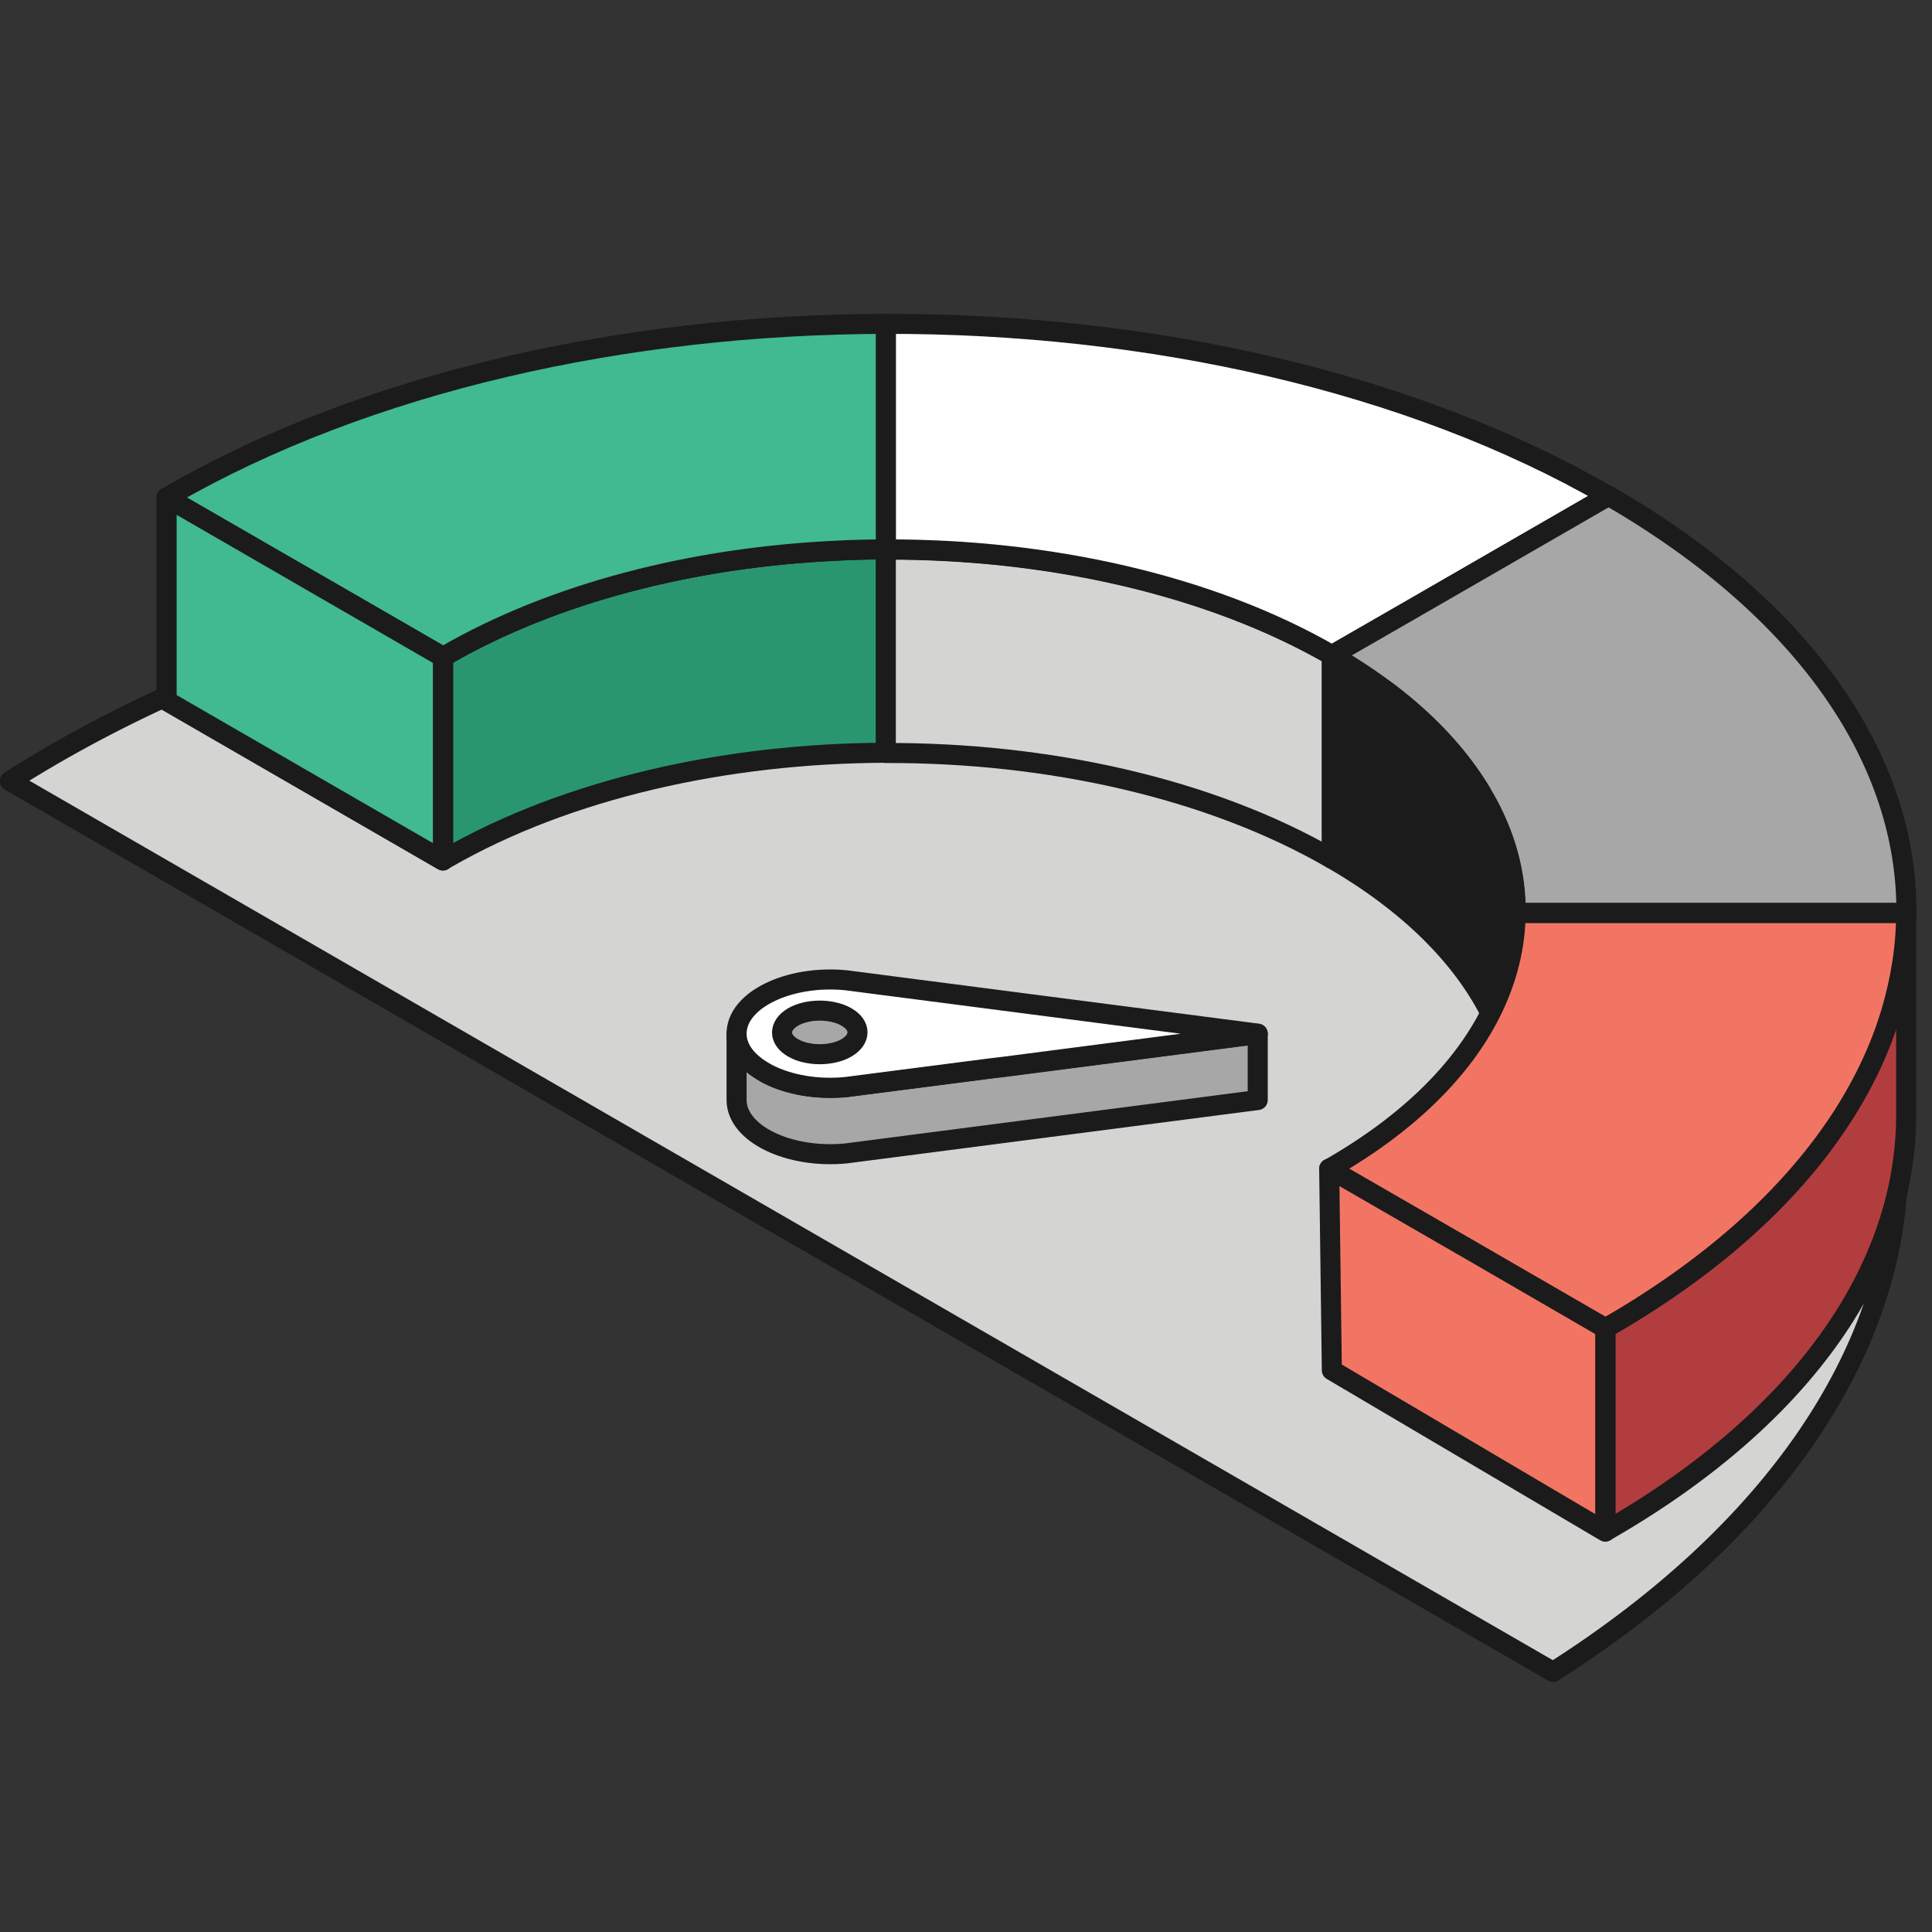 <?xml version="1.0" encoding="UTF-8"?> <svg xmlns="http://www.w3.org/2000/svg" width="80" height="80" viewBox="0 0 80 80" fill="none"><rect x="0" y="0" width="80" height="80" fill="#333333" stroke="none"/><path d="M0.41 32.34C18.87 20.6 48.13 19.34 65.78 29.53C83.42 39.72 82.77 57.49 64.31 69.23L0.41 32.34Z" fill="#D4D4D3" stroke="#1B1B1B" stroke-width="0.83" stroke-linecap="round" stroke-linejoin="round"></path><path d="M52.08 42.81V45.55L35.03 47.761C32.66 47.99 30.5 46.941 30.5 45.55V42.81C30.5 43.331 30.81 43.81 31.31 44.181C31.47 44.291 31.64 44.401 31.83 44.501C32.67 44.92 33.82 45.13 35.03 45.02L41.15 44.23L41.5 44.191L52.08 42.821V42.81Z" fill="#A7A7A7" stroke="#1B1B1B" stroke-width="0.83" stroke-linecap="round" stroke-linejoin="round"></path><path d="M52.08 42.81L41.5 44.18L41.15 44.22L35.03 45.01C33.82 45.13 32.67 44.91 31.83 44.49C31.64 44.39 31.46 44.28 31.31 44.17C30.8 43.79 30.5 43.32 30.5 42.8C30.5 41.41 32.66 40.36 35.03 40.59L52.08 42.8V42.81Z" fill="white" stroke="#1B1B1B" stroke-width="0.83" stroke-linecap="round" stroke-linejoin="round"></path><path d="M36.69 31.17C30.09 31.19 23.5 32.65 18.47 35.55L18.35 35.62V27.2L18.47 27.13C22.95 24.55 28.65 23.1 34.5 22.81C35.23 22.77 35.96 22.75 36.69 22.75V31.17Z" fill="#2A966F" stroke="#1B1B1B" stroke-width="0.83" stroke-linecap="round" stroke-linejoin="round"></path><path d="M55.15 27.14V35.56C50.06 32.62 43.36 31.16 36.68 31.18V22.76C43.36 22.74 50.06 24.21 55.15 27.14Z" fill="#D4D4D3" stroke="#1B1B1B" stroke-width="0.83" stroke-linecap="round" stroke-linejoin="round"></path><path d="M55.15 27.141C56.03 27.651 56.83 28.181 57.56 28.741L55.15 27.141Z" stroke="#1B1B1B" stroke-width="0.83" stroke-linecap="round" stroke-linejoin="round"></path><path d="M66.6 20.53L58.4 25.26L55.15 27.13C50.06 24.19 43.36 22.73 36.68 22.75V13.41C47.49 13.39 58.33 15.76 66.59 20.53H66.6Z" fill="white" stroke="#1B1B1B" stroke-width="0.83" stroke-linecap="round" stroke-linejoin="round"></path><path d="M36.69 22.75C35.96 22.75 35.23 22.77 34.5 22.81C28.65 23.1 22.94 24.55 18.47 27.13L18.35 27.2L15.08 25.31L6.9 20.6L7.02 20.53C15.22 15.8 25.94 13.43 36.68 13.41V22.75H36.69Z" fill="#41B991" stroke="#1B1B1B" stroke-width="0.83" stroke-linecap="round" stroke-linejoin="round"></path><path d="M78.93 37.799H62.76C62.78 36.179 62.34 34.559 61.45 33.019C61.3 32.749 61.13 32.479 60.95 32.219C60.12 30.999 58.99 29.819 57.57 28.729C56.84 28.179 56.04 27.639 55.16 27.129L58.41 25.259L66.61 20.529C74.87 25.299 78.98 31.559 78.94 37.799H78.93Z" fill="#A7A7A7" stroke="#1B1B1B" stroke-width="0.83" stroke-linecap="round" stroke-linejoin="round"></path><path d="M62.75 37.801C62.74 39.191 62.39 40.591 61.71 41.941C60.53 39.611 58.35 37.411 55.16 35.561H55.15V27.141L57.56 28.741C58.98 29.831 60.1 31.001 60.94 32.231C61.12 32.501 61.29 32.761 61.44 33.031C62.33 34.581 62.77 36.201 62.75 37.811V37.801Z" fill="#1B1B1B" stroke="#1B1B1B" stroke-width="0.83" stroke-linecap="round" stroke-linejoin="round"></path><path d="M78.93 37.8V46.22C78.9 52.42 74.79 58.61 66.6 63.34L66.481 63.41V54.99L66.6 54.92C70.731 52.54 73.831 49.78 75.88 46.83C76.02 46.63 76.16 46.42 76.29 46.22C77.191 44.82 77.861 43.39 78.3 41.93C78.721 40.57 78.93 39.18 78.93 37.79V37.8Z" fill="#B23D3F" stroke="#1B1B1B" stroke-width="0.83" stroke-linecap="round" stroke-linejoin="round"></path><path d="M78.929 37.8C78.929 39.19 78.709 40.57 78.299 41.94C77.859 43.4 77.189 44.83 76.289 46.23C76.159 46.44 76.019 46.64 75.879 46.84C73.829 49.78 70.729 52.55 66.599 54.93L66.479 55L60.879 51.77L55.039 48.4L55.159 48.33C58.349 46.49 60.539 44.29 61.719 41.95C62.399 40.6 62.749 39.21 62.759 37.81H78.929V37.8Z" fill="#F27564" stroke="#1B1B1B" stroke-width="0.83" stroke-linecap="round" stroke-linejoin="round"></path><path d="M66.469 55.001V63.421L55.149 56.741L55.039 48.391L60.879 51.761L66.469 55.001Z" fill="#F27564" stroke="#1B1B1B" stroke-width="0.83" stroke-linecap="round" stroke-linejoin="round"></path><path d="M18.34 27.21V35.63L6.9 29.02V20.6L15.07 25.32L18.34 27.21Z" fill="#FF7B00" stroke="#1B1B1B" stroke-width="0.83" stroke-linecap="round" stroke-linejoin="round"></path><path d="M18.34 27.21V35.63L6.9 29.02V20.6L15.07 25.32L18.34 27.21Z" fill="#41B991" stroke="#1B1B1B" stroke-width="0.83" stroke-linecap="round" stroke-linejoin="round"></path><path d="M35.05 43.39C34.44 43.74 33.45 43.74 32.84 43.39C32.23 43.04 32.23 42.47 32.84 42.11C33.45 41.76 34.44 41.76 35.05 42.11C35.66 42.46 35.66 43.03 35.05 43.39Z" fill="#A7A7A7" stroke="#1B1B1B" stroke-width="0.83" stroke-linecap="round" stroke-linejoin="round"></path></svg> 